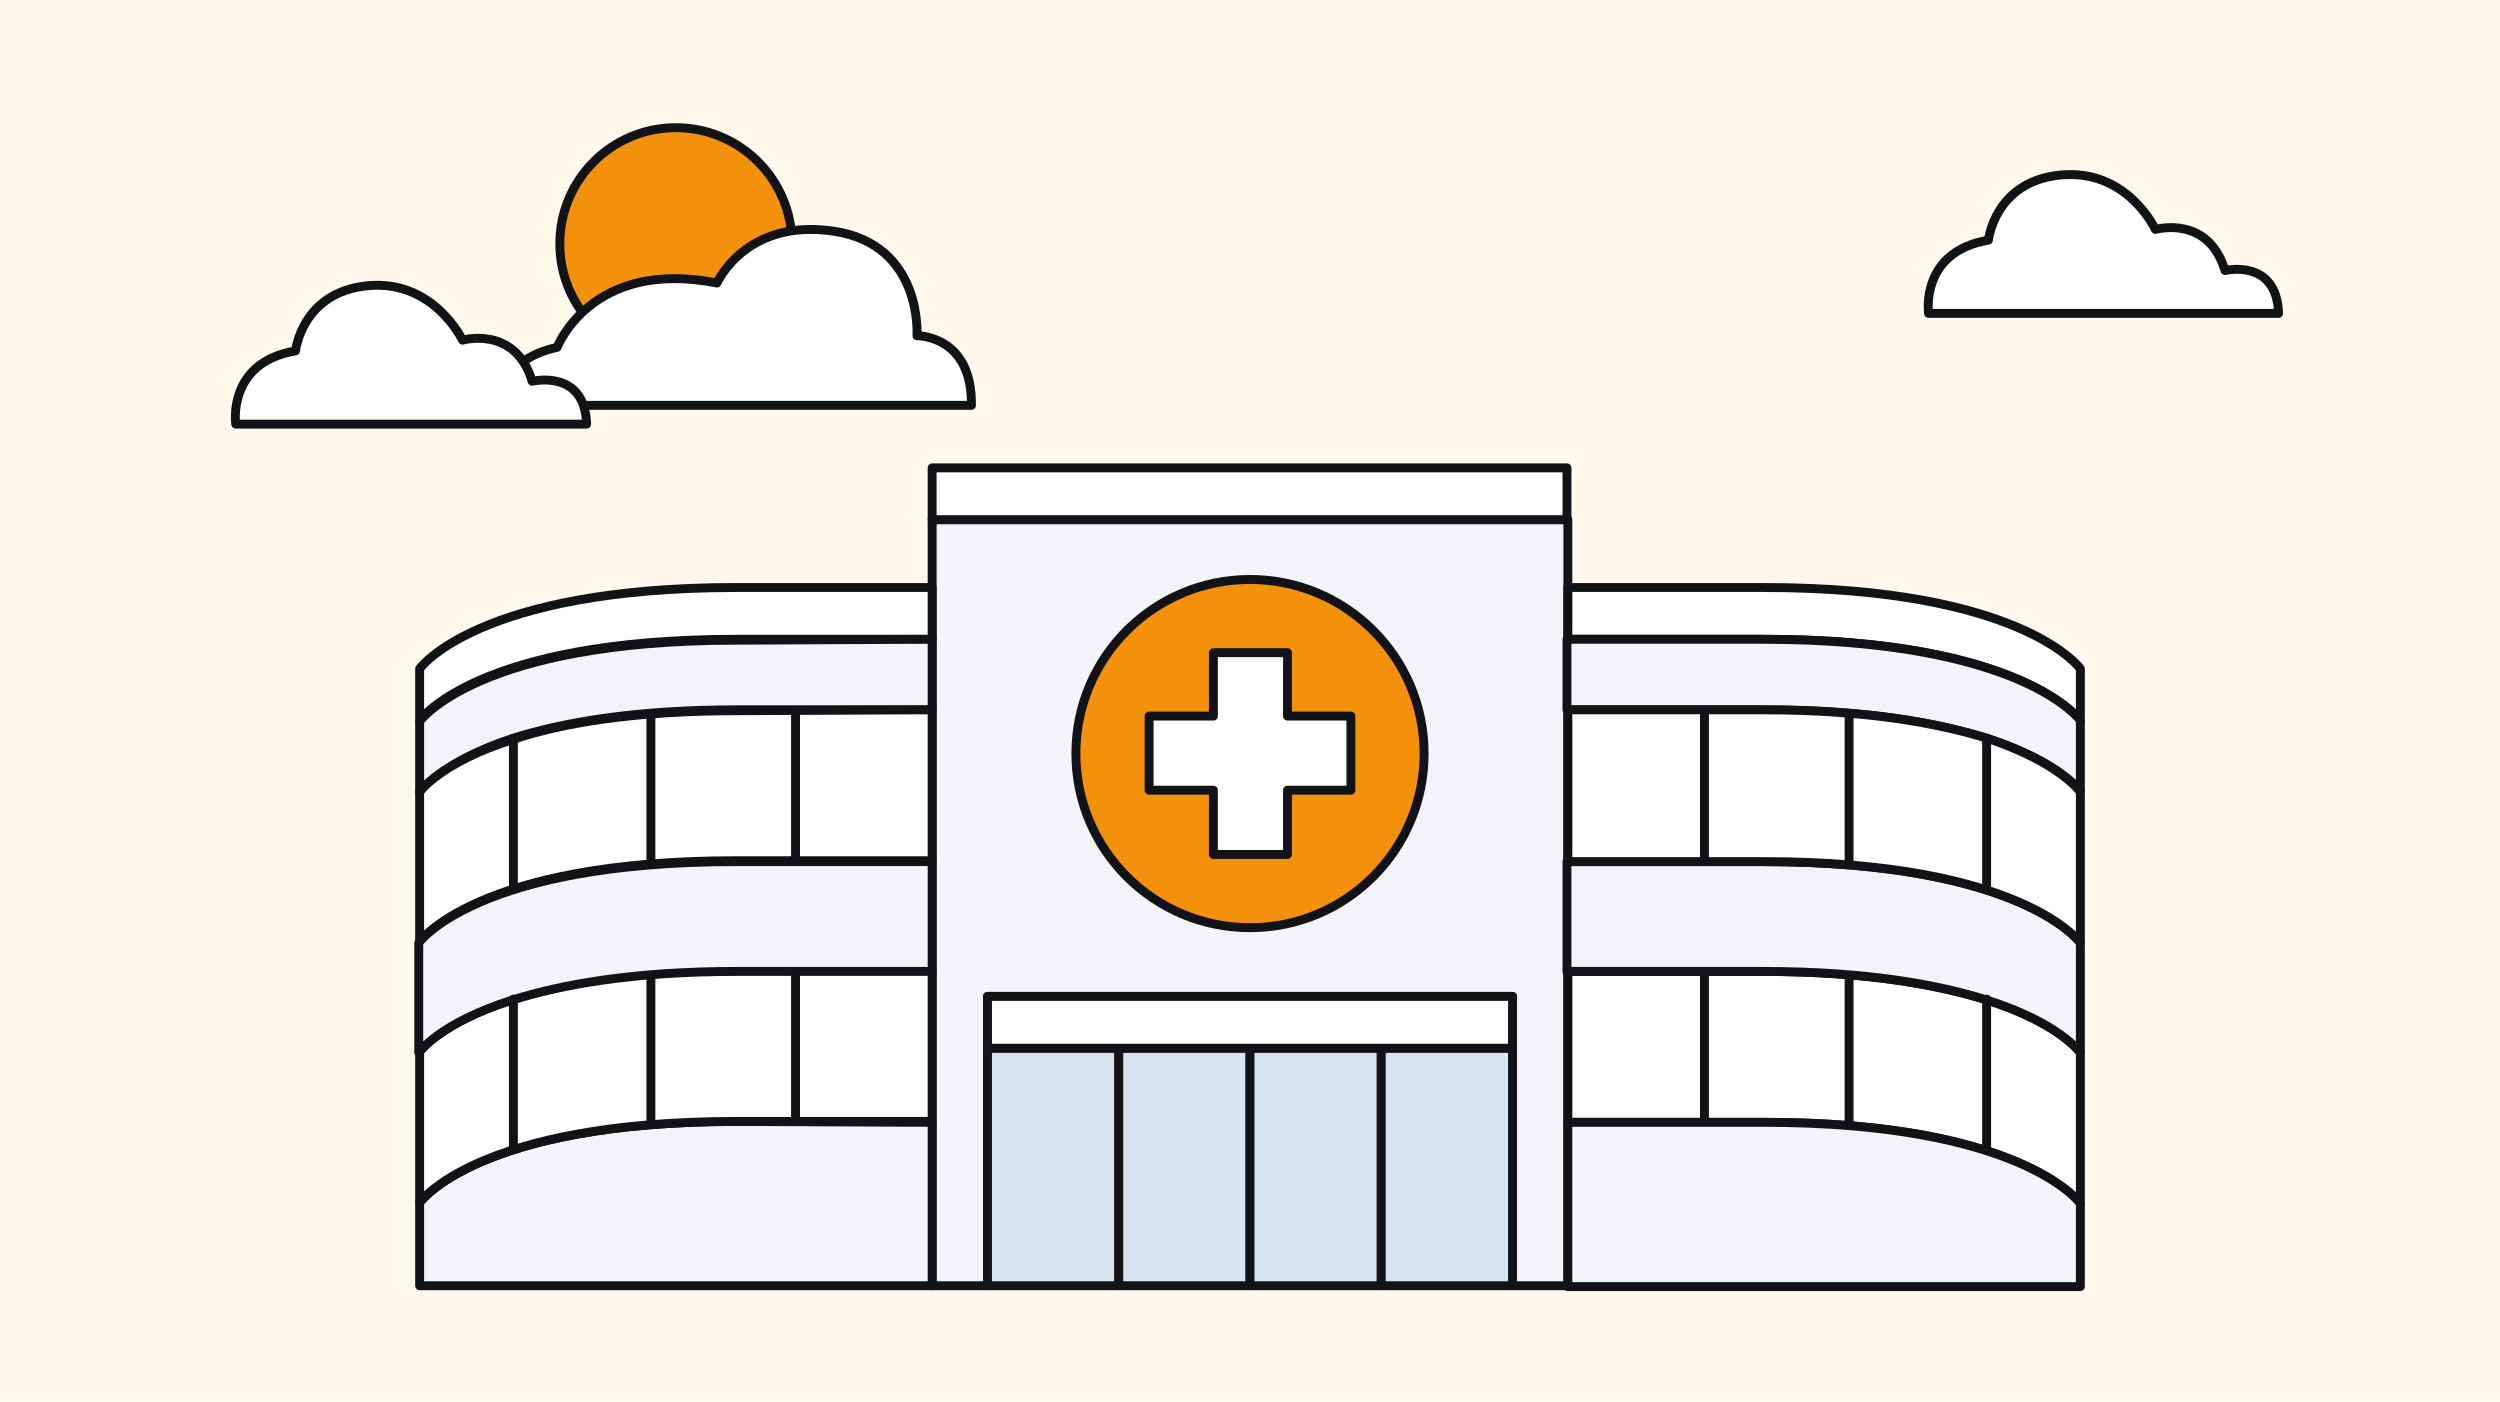 <?xml version="1.0" encoding="utf-8"?>
<!-- Generator: Adobe Illustrator 28.2.0, SVG Export Plug-In . SVG Version: 6.00 Build 0)  -->
<svg version="1.1" id="Layer_2" xmlns="http://www.w3.org/2000/svg" xmlns:xlink="http://www.w3.org/1999/xlink" x="0px" y="0px"
	 viewBox="0 0 280 157" style="enable-background:new 0 0 280 157;" xml:space="preserve">
<style type="text/css">
	.st0{fill:#FFF8ED;}
	.st1{fill:#F2F4F7;stroke:#121317;stroke-linecap:round;stroke-linejoin:round;stroke-miterlimit:10;}
	.st2{fill:#F3910D;stroke:#121317;stroke-linecap:round;stroke-linejoin:round;stroke-miterlimit:10;}
	.st3{fill:#FFFFFF;stroke:#121317;stroke-linecap:round;stroke-linejoin:round;stroke-miterlimit:10;}
	.st4{fill:#D9E2F0;stroke:#121317;stroke-linecap:round;stroke-linejoin:round;stroke-miterlimit:10;}
	.st5{fill:none;stroke:#121317;stroke-linecap:round;stroke-linejoin:round;stroke-miterlimit:10;}
</style>
<rect y="-0.1" class="st0" width="280" height="157.3"/>
<g>
	<polygon class="st1" points="175.6,58.2 175.6,144 169.4,144 169.4,111.6 110.6,111.6 110.6,144 104.4,144 104.4,58.2 	"/>
	<g>
		<circle class="st2" cx="140" cy="84.4" r="19.5"/>
		<polygon class="st3" points="151.3,80.2 151.3,88.5 144.2,88.5 144.2,95.7 135.9,95.7 135.9,88.5 128.7,88.5 128.7,80.2 
			135.9,80.2 135.9,73.1 144.2,73.1 144.2,80.2 		"/>
	</g>
	<rect x="104.4" y="52.4" class="st3" width="71.1" height="5.8"/>
	<rect x="110.6" y="117.4" class="st4" width="14.7" height="26.6"/>
	<rect x="125.3" y="117.4" class="st4" width="14.7" height="26.6"/>
	<rect x="140" y="117.4" class="st4" width="14.7" height="26.6"/>
	<rect x="154.7" y="117.4" class="st4" width="14.7" height="26.6"/>
	<g>
		<path class="st1" d="M104.4,125.7V144H47v-9.3c0,0,6.4-9.1,35.5-9.1C101.9,125.7,104.4,125.7,104.4,125.7z"/>
		<path class="st3" d="M104.4,108.7v16.9c0,0-2.5,0-21.9,0c-29.2,0-35.5,9.1-35.5,9.1v-16.9c0,0,2.3-3.3,10.5-5.9
			c5.4-1.7,13.4-3.2,25.1-3.2C101.9,108.7,104.4,108.7,104.4,108.7z"/>
		<path class="st3" d="M104.4,65.8v5.8c0,0-2.5,0-21.9,0c-29.2,0-35.5,9.1-35.5,9.1v-5.8c0,0,6.4-9.1,35.5-9.1
			C101.9,65.8,104.4,65.8,104.4,65.8z"/>
		<path class="st1" d="M104.4,71.6v7.9c0,0-2.5,0-21.9,0c-11.7,0-19.7,1.5-25.1,3.2C49.3,85.4,47,88.7,47,88.7v-7.9
			c0,0,6.4-9.1,35.5-9.1C101.9,71.6,104.4,71.6,104.4,71.6z"/>
		<path class="st3" d="M104.4,79.5v16.9c0,0-1.9,0-15.3,0h-6.6c-29.2,0-35.5,9.1-35.5,9.1V88.7c0,0,2.3-3.3,10.5-5.9
			c5.4-1.8,13.4-3.2,25.1-3.2C101.9,79.5,104.4,79.5,104.4,79.5z"/>
		<path class="st1" d="M104.4,96.5v12.3c0,0-2.5,0-21.9,0c-11.7,0-19.7,1.5-25.1,3.2c-8.2,2.6-10.5,5.9-10.5,5.9v-12.3
			c0,0,6.4-9.1,35.5-9.1h6.6C102.5,96.5,104.4,96.5,104.4,96.5z"/>
		<line class="st5" x1="57.5" y1="99.4" x2="57.5" y2="82.8"/>
		<line class="st5" x1="57.5" y1="82.8" x2="57.5" y2="82.7"/>
		<line class="st5" x1="72.9" y1="80.1" x2="72.9" y2="96.7"/>
		<line class="st5" x1="89.1" y1="96.5" x2="89.1" y2="79.6"/>
		<line class="st5" x1="72.9" y1="109.3" x2="72.9" y2="125.9"/>
		<line class="st5" x1="89.1" y1="108.8" x2="89.1" y2="125.6"/>
		<line class="st5" x1="57.5" y1="128.6" x2="57.5" y2="111.9"/>
	</g>
	<g>
		<path class="st3" d="M233,117.9v16.9c0,0-6.4-9.1-35.5-9.1c-19.4,0-21.9,0-21.9,0v-16.9c0,0,2.5,0,21.9,0
			c11.6,0,19.6,1.5,25.1,3.2C230.7,114.6,233,117.9,233,117.9z"/>
		<path class="st1" d="M233,105.6v12.3c0,0-2.3-3.3-10.5-5.9c-5.4-1.7-13.4-3.2-25.1-3.2c-19.4,0-21.9,0-21.9,0V96.5
			c0,0,1.9,0,15.3,0h6.6C226.6,96.5,233,105.6,233,105.6z"/>
		<path class="st3" d="M233,74.9v5.8c0,0-6.4-9.1-35.5-9.1c-19.4,0-21.9,0-21.9,0v-5.8c0,0,2.5,0,21.9,0
			C226.6,65.8,233,74.9,233,74.9z"/>
		<path class="st1" d="M233,80.7v7.9c0,0-2.3-3.3-10.5-5.9c-5.4-1.7-13.4-3.2-25.1-3.2c-19.4,0-21.9,0-21.9,0v-7.9c0,0,2.5,0,21.9,0
			C226.6,71.6,233,80.7,233,80.7z"/>
		<path class="st3" d="M233,88.7v16.9c0,0-6.4-9.1-35.5-9.1h-6.6c-13.4,0-15.3,0-15.3,0V79.5c0,0,2.5,0,21.9,0
			c11.6,0,19.6,1.5,25.1,3.2C230.7,85.4,233,88.7,233,88.7z"/>
		<line class="st5" x1="222.5" y1="99.4" x2="222.5" y2="82.7"/>
		<line class="st5" x1="207.1" y1="80.1" x2="207.1" y2="96.7"/>
		<line class="st5" x1="190.9" y1="96.5" x2="190.9" y2="79.6"/>
		<line class="st5" x1="207.1" y1="109.3" x2="207.1" y2="125.9"/>
		<line class="st5" x1="190.9" y1="108.8" x2="190.9" y2="125.6"/>
		<path class="st1" d="M233,134.8v9.3h-57.4v-18.4c0,0,2.5,0,21.9,0C226.6,125.7,233,134.8,233,134.8z"/>
		<line class="st5" x1="222.5" y1="128.6" x2="222.5" y2="111.9"/>
	</g>
	<rect x="110.6" y="111.6" class="st3" width="58.8" height="5.8"/>
</g>
<circle class="st2" cx="75.7" cy="27.3" r="13"/>
<path class="st3" d="M108.8,45.4H55.6c0,0,0.3-5.1,6.8-6.5c0,0,3.8-10,17.9-7.2c0,0,3.2-7.3,13.1-5.8c10,1.5,9.3,11.7,9.3,11.7
	S108.9,37.5,108.8,45.4z"/>
<path class="st3" d="M65.7,47.5H26.4c0,0-1-6.9,6.7-8.2c0,0,0.7-6.6,8.1-7.3s10.6,6.1,10.6,6.1s5.9-1.7,7.8,4.6
	C59.7,42.7,65.5,41.3,65.7,47.5z"/>
<path class="st3" d="M255.2,35.1h-39.2c0,0-1-6.9,6.7-8.2c0,0,0.7-6.6,8.1-7.3c7.5-0.7,10.6,6.1,10.6,6.1s5.9-1.7,7.8,4.6
	C249.2,30.3,255,28.9,255.2,35.1z"/>
</svg>

